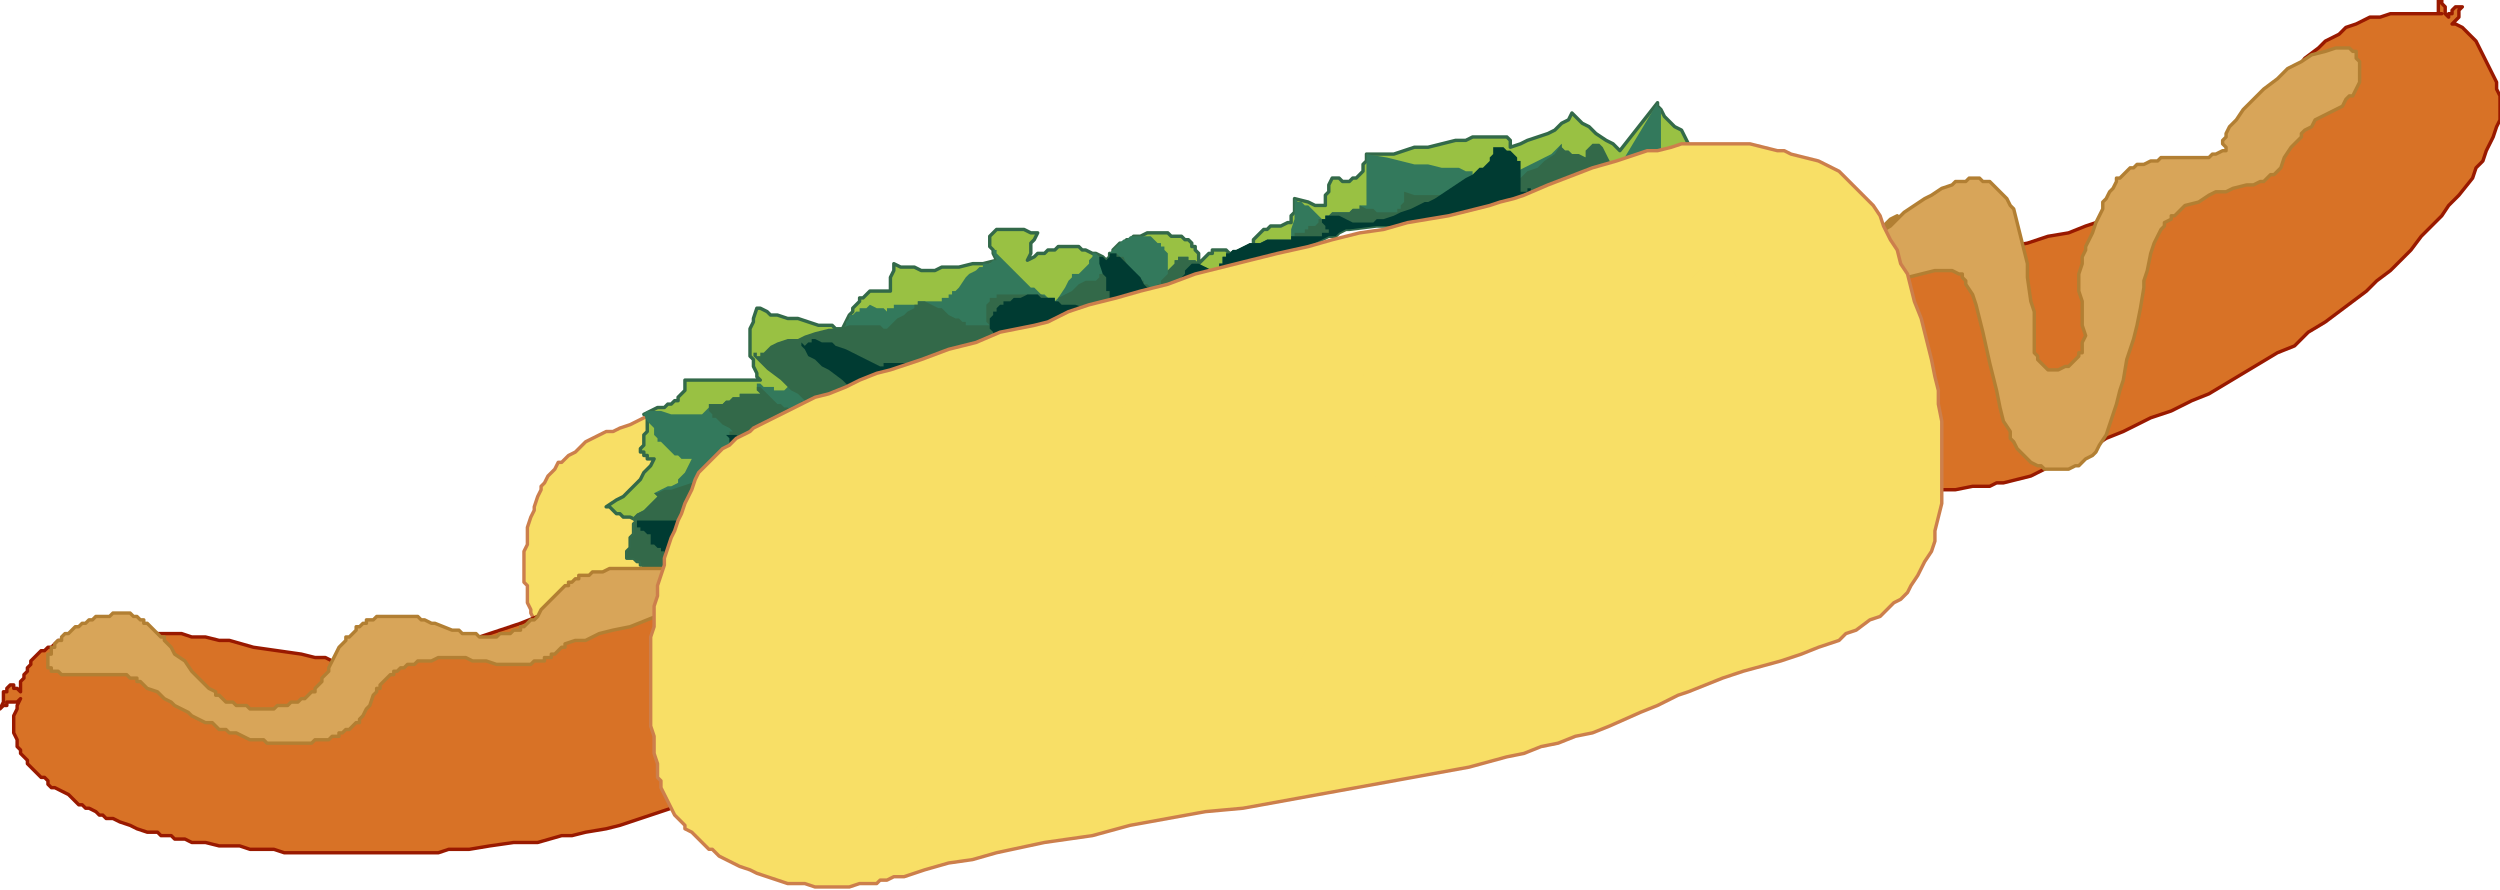 <svg xmlns="http://www.w3.org/2000/svg" width="467.2" height="166.4" fill-rule="evenodd" stroke-linecap="round" preserveAspectRatio="none" viewBox="0 0 730 260"><style>.pen2{stroke:none}.brush2{fill:#f8df66}.pen3{stroke:#cc7f4c;stroke-width:1;stroke-linejoin:round}.brush3{fill:#d87226}.pen4{stroke:#991900;stroke-width:1;stroke-linejoin:round}.brush8{fill:#d8a559}.pen6{stroke:#b27f33;stroke-width:1;stroke-linejoin:round}</style><path d="m221 114-7 1-4 1-4 1-5 1-4 1-5 2-4 1-2 1-2 1-3 1-2 1h-2l-2 1-2 1-2 1-2 2-1 1-2 1-1 1-1 1h-1l-1 2-1 1-1 1-1 2-1 1v1l-1 2-1 3v1l-1 2-1 3v5l-1 2v9l1 1v5l1 2v1l1 2 1 1v2h1v1l1 1 1 1 1 1 1 1h1l1 1h10l1-1h3l2-1 3-1 3-1 3-2 3-1 3-2 1-1h1l2-2 2-1 1-1 1-1 1-1 1-1 2-1 2-2 2-2 5-4 5-3 2-2 2-2 2-2 1-1 1-1 1-1 1-1 1-1 1-2 1-1 1-2 1-1 1-2v-1l1-1v-6l-1-2v-1l-1-1-1-1v-1l-2-1-2-2-2-2-2-1-1-2-2-1-1-1v-1h-1l-1-1v-2z" class="pen2 brush2"/><path fill="none" d="m221 114-7 1-4 1-4 1-5 1-4 1-5 2-4 1-2 1-2 1-3 1-2 1h-2l-2 1-2 1-2 1-2 2-1 1-2 1-1 1-1 1h-1l-1 2-1 1-1 1-1 2-1 1v1l-1 2-1 3v1l-1 2-1 3v5l-1 2v9l1 1v5l1 2v1l1 2 1 1v2h1v1l1 1 1 1 1 1 1 1h1l1 1h10l1-1h3l2-1 3-1 3-1 3-2 3-1 3-2 1-1h1l2-2 2-1 1-1 1-1 1-1 1-1 2-1 2-2 2-2 5-4 5-3 2-2 2-2 2-2 1-1 1-1 1-1 1-1 1-1 1-2 1-1 1-2 1-1 1-2v-1l1-1v-6l-1-2v-1l-1-1-1-1v-1l-2-1-2-2-2-2-2-1-1-2-2-1-1-1v-1h-1l-1-1v-2" class="pen3"/><path d="M194 172h-12l-1 1h-3l-2 1h-3l-2 1-2 1h-3l-3 1-3 1-3 2-5 2-6 2-3 1-3 1-3 1-2 1-2 1h-1l-2 1h-1l-2 1h-3l-1 1h-5l-2 1H97l-2-1h-3l-4-1-7-1-7-1-7-2h-3l-4-1h-4l-3-1h-7l-4-1H30l-2 1h-4l-1 1h-3l-1 1h-2l-1 1-1 1h-1l-1 1h-1l-1 1-1 1-1 1v1l-1 1v1l-1 1v1l-1 1v3l-1-1H4v-1H3l-1 1v1H1v3l-1 2 1-1h1v-1h3l1-1-1 2v1l-1 2v5l1 2v2l1 1v1l1 1 1 1v1l1 1 1 1 1 1 1 1h1l1 1v1l1 1h1l2 1 2 1 2 2 1 1h1l1 1h1l2 1 1 1h1l1 1h2l2 1 3 1 2 1 3 1h3l1 1h3l1 1h3l2 1h4l4 1h6l3 1h7l3 1h45l3-1h6l6-1 7-1h7l7-2h3l4-1 6-1 4-1 3-1 3-1 3-1 3-1 3-1 2-1 3-1 2-1 1-1 1-1 2-1 1-1 1-1v-1h1v-1l1-1 1-2v-2l1-2v-15l-1-3v-2l-1-3-1-2v-2l-1-3-1-2-1-2-1-2-1-2-1-1v-1l-1-1-1-1v-1h-1l-1-1v-1h-1l-1-1h-1l-1-1h-2z" class="pen2 brush3"/><path fill="none" d="M194 172h-12l-1 1h-3l-2 1h-3l-2 1-2 1h-3l-3 1-3 1-3 2-5 2-6 2-3 1-3 1-3 1-2 1-2 1h-1l-2 1h-1l-2 1h-3l-1 1h-5l-2 1H97l-2-1h-3l-4-1-7-1-7-1-7-2h-3l-4-1h-4l-3-1h-7l-4-1H30l-2 1h-4l-1 1h-3l-1 1h-2l-1 1-1 1h-1l-1 1h-1l-1 1-1 1-1 1v1l-1 1v1l-1 1v1l-1 1v3l-1-1H4v-1H3l-1 1v1H1v3l-1 2 1-1h1v-1h3l1-1-1 2v1l-1 2v5l1 2v2l1 1v1l1 1 1 1v1l1 1 1 1 1 1 1 1h1l1 1v1l1 1h1l2 1 2 1 2 2 1 1h1l1 1h1l2 1 1 1h1l1 1h2l2 1 3 1 2 1 3 1h3l1 1h3l1 1h3l2 1h4l4 1h6l3 1h7l3 1h45l3-1h6l6-1 7-1h7l7-2h3l4-1 6-1 4-1 3-1 3-1 3-1 3-1 3-1 2-1 3-1 2-1 1-1 1-1 2-1 1-1 1-1v-1h1v-1l1-1 1-2v-2l1-2v-15l-1-3v-2l-1-3-1-2v-2l-1-3-1-2-1-2-1-2-1-2-1-1v-1l-1-1-1-1v-1h-1l-1-1v-1h-1l-1-1h-1l-1-1h-2" class="pen4"/><path d="M559 142h3l3 1h6l5-1h5l2-1h2l4-1 4-1 2-1 2-1 3-2 4-1 8-4 3-2 5-2 4-2 4-2 6-2 6-3 5-2 5-3 5-3 5-3 5-3 5-2 4-4 5-3 8-6 4-3 3-3 4-3 3-3 3-3 3-4 3-3 3-3 2-3 3-3 4-5 1-3 2-2 1-3 1-2 1-2 1-3 1-2v-7l-1-2v-2l-1-2-1-2-1-2-2-4-1-2-2-2-1-1-1-1-2-1h-1l1-1 1-1V3l1-1h-2l-1 1v1h-1v1l-1-1V2l-1-1V0h-1v4h1-15l-3 1h-3l-2 1-2 1-3 1-2 2-2 1-2 1-2 2-4 3-3 4-4 4-7 8-3 5-4 4-2 2-2 2-3 1-2 2-3 2-3 2-5 3-6 3-5 3-3 1-3 1-3 1-3 1-5 2-6 1-6 2-6 1-6 1-6 1-7 1h-7l-15 2v22l1 4 1 4v4l1 4 1 4 1 3 1 4 2 3 1 4 2 3 3 8v-2z" class="pen2 brush3"/><path fill="none" d="M559 142h3l3 1h6l5-1h5l2-1h2l4-1 4-1 2-1 2-1 3-2 4-1 8-4 3-2 5-2 4-2 4-2 6-2 6-3 5-2 5-3 5-3 5-3 5-3 5-2 4-4 5-3 8-6 4-3 3-3 4-3 3-3 3-3 3-4 3-3 3-3 2-3 3-3 4-5 1-3 2-2 1-3 1-2 1-2 1-3 1-2v-7l-1-2v-2l-1-2-1-2-1-2-2-4-1-2-2-2-1-1-1-1-2-1h-1l1-1 1-1V3l1-1h-2l-1 1v1h-1v1l-1-1V2l-1-1V0h-1v4h1-15l-3 1h-3l-2 1-2 1-3 1-2 2-2 1-2 1-2 2-4 3-3 4-4 4-7 8-3 5-4 4-2 2-2 2-3 1-2 2-3 2-3 2-5 3-6 3-5 3-3 1-3 1-3 1-3 1-5 2-6 1-6 2-6 1-6 1-6 1-7 1h-7l-15 2v22l1 4 1 4v4l1 4 1 4 1 3 1 4 2 3 1 4 2 3 3 8v-2" class="pen4"/><path d="m196 176-1-1v-1h-1v-1h-1v-1l-1-1v-1l-1-1-1-1v-1l-1-1h-1v-1h-1v-1h-1l-1-1h-2v-2l1-1v-3l1-1v-3l1-1-2-1h-2l-1-1h-1l-1-1-1-1h-1l3-2 2-1 1-1 2-2 1-1 1-1 1-2 2-2 1-2h-2v-1h-1v-1h-1v-1l1-1v-3l1-1v-5h-1l4-2h2l1-1h1l1-1h1v-1l1-1 1-1v-3h22l-1-1v-1l-1-2v-2l-1-1v-8l1-2v-1l1-3h1l2 1 1 1h2l3 1h3l3 1 3 1h4l1 1h2l1-2 1-2 1-1v-1l1-1 1-1v-1h1l1-1 1-1h6v-4l1-2v-2l2 1h4l2 1h4l2-1h5l4-1h3l4-1-1-2v-1l-1-1v-3l1-1 1-1h8l2 1h2l-1 2-1 1v3l-1 2 2-1 1-1h2l1-1h2l1-1h6l1 1h1l2 1h1l2 1 1 1 1-1v-1h1v-1l1-1 1-1h1l1-1h1l1-1h2l2-1h6l1 1h3l1 1h1l1 1v1h1v1l1 1v3l1-1 1-1 1-1h1v-1h4l1 1h2l3 1 1 1h1v-6l1-1 1-1 1-1h1l1-1h3l2-1h1v-2l1-1v-4l4 1 2 1h3v-3l1-1v-2l1-2h2l1 1h2l1-1h1l1-1 1-1v-2l1-1v-2h8l3-1 3-1h4l8-2h3l2-1h10l1 1v2l3-1 2-1 3-1 3-1 2-1 2-2 2-1 1-2 1 1 1 1 1 1 2 1 2 2 3 2 2 1 2 2 11-14v1l1 1 1 2 3 3 2 1 1 2 1 2 2 2h-2l-1 1-1 1-1 1-1 1-1 1-2 3v1l-1 1-1 1-1 1-1 1h-1l-1 1-1-1h-1v2l-1 2-1 1-2 2-1-2-2-2-2-1v-1h-1l-1-1h-13l-2-1h-2l-3-1v1l-1 1-1 1-1 1-1 1-1 1-1 1-2 1-2 1-2 1-3 2v-1h-1v-1h-5l-1 1h-1l-2 1-1 1h-1l-1 1h-4l-1-1-3-1h-1v-1h-8l-8 1h-1l-2 1-1 1h-2l-4 2-6 2-10 4-4 2-5 2-4 1-5 2-8 2-9 3-10 3-21 6-6 1-5 2-5 2-5 1-3 1-2 1-5 2-5 3-5 2-5 2-5 3-4 2-5 3-4 3-2 1-2 1-4 3-2 2-2 1-3 2-3 3-6 4-3 2-3 2v1l-1 1-2 1-1 1-1 1-1 1-1 1v1l-2 1v1l-1 2-1 1-1 1v2l-1 1v8l1 2v2z" class="pen2" style="fill:#99c143"/><path fill="none" d="m196 176-1-1v-1h-1v-1h-1v-1l-1-1v-1l-1-1-1-1v-1l-1-1h-1v-1h-1v-1h-1l-1-1h-2v-2l1-1v-3l1-1v-3l1-1-2-1h-2l-1-1h-1l-1-1-1-1h-1l3-2 2-1 1-1 2-2 1-1 1-1 1-2 2-2 1-2h-2v-1h-1v-1h-1v-1l1-1v-3l1-1v-5h-1l4-2h2l1-1h1l1-1h1v-1l1-1 1-1v-3h22l-1-1v-1l-1-2v-2l-1-1v-8l1-2v-1l1-3h1l2 1 1 1h2l3 1h3l3 1 3 1h4l1 1h2l1-2 1-2 1-1v-1l1-1 1-1v-1h1l1-1 1-1h6v-4l1-2v-2l2 1h4l2 1h4l2-1h5l4-1h3l4-1-1-2v-1l-1-1v-3l1-1 1-1h8l2 1h2l-1 2-1 1v3l-1 2 2-1 1-1h2l1-1h2l1-1h6l1 1h1l2 1h1l2 1 1 1 1-1v-1h1v-1l1-1 1-1h1l1-1h1l1-1h2l2-1h6l1 1h3l1 1h1l1 1v1h1v1l1 1v3l1-1 1-1 1-1h1v-1h4l1 1h2l3 1 1 1h1v-6l1-1 1-1 1-1h1l1-1h3l2-1h1v-2l1-1v-4l4 1 2 1h3v-3l1-1v-2l1-2h2l1 1h2l1-1h1l1-1 1-1v-2l1-1v-2h8l3-1 3-1h4l8-2h3l2-1h10l1 1v2l3-1 2-1 3-1 3-1 2-1 2-2 2-1 1-2 1 1 1 1 1 1 2 1 2 2 3 2 2 1 2 2 11-14v1l1 1 1 2 3 3 2 1 1 2 1 2 2 2h-2l-1 1-1 1-1 1-1 1-1 1-2 3v1l-1 1-1 1-1 1-1 1h-1l-1 1-1-1h-1v2l-1 2-1 1-2 2-1-2-2-2-2-1v-1h-1l-1-1h-13l-2-1h-2l-3-1v1l-1 1-1 1-1 1-1 1-1 1-1 1-2 1-2 1-2 1-3 2v-1h-1v-1h-5l-1 1h-1l-2 1-1 1h-1l-1 1h-4l-1-1-3-1h-1v-1h-8l-8 1h-1l-2 1-1 1h-2l-4 2-6 2-10 4-4 2-5 2-4 1-5 2-8 2-9 3-10 3-21 6-6 1-5 2-5 2-5 1-3 1-2 1-5 2-5 3-5 2-5 2-5 3-4 2-5 3-4 3-2 1-2 1-4 3-2 2-2 1-3 2-3 3-6 4-3 2-3 2v1l-1 1-2 1-1 1-1 1-1 1-1 1v1l-2 1v1l-1 2-1 1-1 1v2l-1 1v8l1 2v2" style="stroke:#336949;stroke-width:1;stroke-linejoin:round"/><path d="m196 176-1-1v-1h-1v-1h-1v-1l-1-1v-1l-1-1-1-1v-1l-1-1h-1v-1h-1v-1h-1l-1-1h-2v-2l1-1v-3l1-1v-3l1-1h-1v-1l1-1 2-1 2-2 1-1 1-1-1-1 2-1 2-1h1l2-1v-1l1-1 1-1 1-2 1-2h-3l-1-1h-1l-1-1-1-1-1-1-1-1h-1v-1l-1-1v-2l-2-2-1-2 1-1h4l3 1h9l1-1 1-1v-1h4l1-1h1l1-1h2v-1h6v-1h-1v-2h1l1 1h3v1h3l1-1h1v-1l1-1v-1l1 1h2l1-1v-1h1v-1l1-1v-2l1-1v-2l1-1v-2l1-1 1-1 1-1h3l1-1v-1l1-1v-1h1l1-1h1v-1h2l1-1 2 1h2l1 1v-1h2v-1h7v-1h7v-1h2v-1h1v-1h1l1-1 2-3 1-1 2-1 1-1h1v-1h2l1-1h1l-1-2v-1h1v1l3 3 1 1 2 2 1 1 2 2 1 1h1l1 1 1 1h1l1 1h2v1l1-1 2-3 1-2 1-1v-1h2l1-1 1-1 1-1v-1l1-1v-1h1l1 1 2 1 1-1v-1l1-1 1-1 1-1 1-1h1l1-1h6l1 1 1 1h1v1h1v1l1 1v5l1-1 1-1v-1h1v-1h3v1h2l2 2h1l1 1h2l1 1v-3h1v-2h1v-1h1l1-1h1l2-1 2-1h3l2-1h7v-3l1-3v-6l1 1h1l1 1h1l1 1 1 1 1 1 1 1h1v-1h1l1-1h5l1-1h2v-1h2V45l6 1 8 2h4l4 1h5l2 1h2v1l1 1h5l2-1h2l3-1 2-1 2-1 2-1 2-1 2-1 2-2 1-1v1l1 1h1l1 1 2 1h3l2 1 2 1h3l1 1v1l12-20v1l1 1v12l1 1h-1v1h-1l-1 1-1 1v9h-1l-1 1-2-1v2l-1 2-1 1-2 2-1-2-2-2-2-1v-1h-1l-1-1h-13l-2-1h-2l-3-1v1l-1 1-1 1-1 1-1 1-1 1-1 1-2 1-2 1-2 1-3 2v-1h-1v-1h-5l-1 1h-1l-2 1-1 1h-1l-1 1h-4l-1-1-3-1h-1v-1h-8l-8 1h-1l-2 1-1 1h-2l-4 2-6 2-10 4-4 2-5 2-4 1-5 2-8 2-9 3-10 3-21 6-6 1-5 2-5 2-5 1-3 1-2 1-5 2-5 3-5 2-5 2-5 3-4 2-5 3-4 3-2 1-2 1-4 3-2 2-2 1-3 2-3 3-6 4-3 2-3 2v1l-1 1-2 1-1 1-1 1-1 1-1 1v1l-2 1v1l-1 2-1 1-1 1v2l-1 1v8l1 2v2z" class="pen2" style="fill:#33795c"/><path d="m196 176-1-1v-1h-1v-1h-1v-1l-1-1v-1l-1-1-1-1v-1l-1-1h-1v-1h-1v-1h-1l-1-1h-2v-2l1-1v-3l1-1v-3l1-1h-1v-1l1-1 2-1 2-2 1-1 1-1-1-1h1l2-1h2l3-1 3-1h1l2-1 1-1h1l1-1h1v-1h1v-1l1-1h-3v-1h1l1-1 1-1h1v-2h1v-3h-1 1v-1h1l-1-1-2-1-1-1-1-1h-1v-1l-1-1v-2h4l1-1h1l1-1h2v-1h6l-1-1v-1h1l1 1 1 1 2 2 1 1h1l1 1h1l1 1h1l1-1v-1h1v-1l1 1v-1l-1-1-1-1-2-1-3-3-4-3-2-2-1-1-1-1v-1h1v1h1v-1h1l1-1 1-1 2-1 3-1h3l2-1 3-1 4-1h3l3-1h9l1 1h1l1-1 1-1 1-1 2-1 1-1 2-1v-1h1v-1h2l2 1 2 1h1l1 1 1 1 2 1h1l1 1h1v1h7l-1-1v-5l1-1v-1h2v-1h13l2 1h2v1h1v-1l2-1 2-1 2-2 2-1h2v1-1h1l1-1v-1h1v-4h-1v-1l-1-1 1 1 2 1 1-1v-1h2l1 1h1l1 2 2 3 2 1v1h1v1h1l1 1h2v-1h1v-1l1-1 1-1v-1l1-1 1-1v-1h1v-1h3v1h2l2 2h1l1 1h2l1 1v-3h1v-2h1v-1h1l1-1h1l2-1 2-1h3l2-1h7v-1h1v-1h3v-1h1v-1h2l1-1v-1h2v-1h1l1-1h5l1-1h2v-1l2 1h2l1 1h6v-1h1v-1l1-1v-3l3 1h12l3-1h4l3-1 3-1h1l2-1 1-1h2l2-2 3-1 2-2 3-2 2-3v1l1 1h1l1 1h2l2 1v-2l1-1 1-1h2l1 1 1 2 1 2 1 2 1 1 2-2 2-1 2-2h1l1-1h5l1 1h-1v1h-1l-1 1-1 1v9h-1l-1 1-2-1v2l-1 2-1 1-2 2-1-2-2-2-2-1v-1h-1l-1-1h-13l-2-1h-2l-3-1v1l-1 1-1 1-1 1-1 1-1 1-1 1-2 1-2 1-2 1-3 2v-1h-1v-1h-5l-1 1h-1l-2 1-1 1h-1l-1 1h-4l-1-1-3-1h-1v-1h-8l-8 1h-1l-2 1-1 1h-2l-4 2-6 2-10 4-4 2-5 2-4 1-5 2-8 2-9 3-10 3-21 6-6 1-5 2-5 2-5 1-3 1-2 1-5 2-5 3-5 2-5 2-5 3-4 2-5 3-4 3-2 1-2 1-4 3-2 2-2 1-3 2-3 3-6 4-3 2-3 2v1l-1 1-2 1-1 1-1 1-1 1-1 1v1l-2 1v1l-1 2-1 1-1 1v2l-1 1v8l1 2v2z" class="pen2" style="fill:#336949"/><path d="m196 176-1-1v-1l-1-1v-12h-1v-1h-1l-1-1h-1v-3h-1l-1-1h-1v-1h-1v-2h-1 14v-1l2-1 3-2 1-1 1-1 1-1 2-1 1-1 1-1 1-1 1-1 1-1 1-1 1-2 1-1h-3l-1-1v-6l-1-1h3l1 1 1 1 1 1 1 1v1l1-1v-1h2l1-1h1l1-1v-1h1v-1h2v-1h3l-1-1v-1h1v-1h1l1-1h5l3-1h2l2-1 1-1h1l1-1v-1h1v-1h1l-1-1-1-1-2-2-4-3-2-1-2-2-2-1-1-2-1-1v-1l1 1 1-1h1v-1h1l2 1h3l1 1 3 1 2 1 2 1 6 3h1v-1h15v-1l2 1h4l1-1h1v-1h1l1-1 1-1 1-1h1l1-1h1l2-1v-2l-1-1v-3l1-1v-1h1v-1l1-1h1v-1h2l1-1h2l2-1h3l1 1h4v1h1l1 1h4l3 1h3v1h1v1l1-1 1-1v-2l1-1v-2h-1v-4l-1-1-1-3v-2h1l1 1 1-1v-1h2v1h1l1 1 2 2 3 3 1 2 1 1h1l1 1v1h5v-1h1v-1l1-1v-1l1-1 1-1v-1l1-1 1-1h2l2 1 2 1h1l1 1v-3h1v-2h1v-1h1l1-1h1l2-1 2-1h3l2-1h7v-1h9v-1h2v-1h-1v-1l-1-1v-1h1v-1h4l2 1 2 1h6l1-1h2l3-1 2-1 3-1 4-2h1l2-1 3-2 3-2 3-2 2-1 1-1 1-1h1l1-1 1-1v-1l1-1v-2h3l1 1h1l1 1 1 1v1h1v9h2v-1h1v1l-1 1-1 1-1 1-1 1-1 1-1 1-2 1-2 1-2 1-3 2v-1h-1v-1h-5l-1 1h-1l-2 1-1 1h-1l-1 1h-4l-1-1-3-1h-1v-1h-8l-8 1h-1l-2 1-1 1h-2l-4 2-6 2-10 4-4 2-5 2-4 1-5 2-8 2-9 3-10 3-21 6-6 1-5 2-5 2-5 1-3 1-2 1-5 2-5 3-5 2-5 2-5 3-4 2-5 3-4 3-2 1-2 1-4 3-2 2-2 1-3 2-3 3-6 4-3 2-3 2v1l-1 1-2 1-1 1-1 1-1 1-1 1v1l-2 1v1l-1 2-1 1-1 1v2l-1 1v8l1 2v2z" class="pen2" style="fill:#003b32"/><path d="M196 166h-18l-2 1h-3l-1 1h-3v1h-1l-1 1h-1v1h-1l-1 1-2 2-1 1-1 1-2 2-1 2-1 1h-1l-1 1-1 1h-1v1h-2l-1 1h-3l-1 1h-5l-1-1h-4l-1-1h-2l-5-2h-1l-2-1h-1l-1-1h-12l-1 1h-2v1h-1l-1 1h-1v1l-1 1-1 1h-1v1l-1 1-1 1-1 2-1 2-1 2v1l-1 1-1 1v1l-1 1-1 1v1h-1l-1 1-1 1h-1l-1 1h-2l-1 1h-3l-1 1h-7l-1-1h-3l-1-1h-2l-1-1-1-1h-1v-1l-2-1-1-1-1-1-1-1-1-1-1-1-2-3-3-2-1-2-1-1-1-1v-1h-1l-1-1-1-1-1-1-1-1h-1v-1h-1l-1-1h-1l-1-1h-5l-1 1h-4l-1 1h-1l-1 1h-1l-1 1h-1l-1 1-1 1h-1l-1 1v1h-1l-1 1v1h-1v2h-1v4h1v1h2l1 1h19l1 1h2v1h1l2 2 3 1 2 2 2 1 1 1 2 1 2 1 1 1 2 1 2 1h2l1 1 1 1h2l1 1h2l2 1 2 1h4l1 1h13l1-1h4l1-1h2v-1h1l1-1h1l1-1 1-1h1v-1l1-1 1-2 1-1 1-3 1-1v-1h1v-1l1-1 1-1 1-1h1v-1h1l1-1h1l1-1h2l1-1h4l2-1h8l2 1h4l3 1h10l1-1h3v-1h2v-1h1l1-1 1-1h1v-1l3-1h3l4-2 4-1 5-1 5-2 5-2 2-1 2-1h2l2-1 1-1 1-1 1-1h1v-3l-1-1h-1l-1-1h-1l-1-1h-3l-2-1z" class="pen2 brush8"/><path fill="none" d="M196 166h-18l-2 1h-3l-1 1h-3v1h-1l-1 1h-1v1h-1l-1 1-2 2-1 1-1 1-2 2-1 2-1 1h-1l-1 1-1 1h-1v1h-2l-1 1h-3l-1 1h-5l-1-1h-4l-1-1h-2l-5-2h-1l-2-1h-1l-1-1h-12l-1 1h-2v1h-1l-1 1h-1v1l-1 1-1 1h-1v1l-1 1-1 1-1 2-1 2-1 2v1l-1 1-1 1v1l-1 1-1 1v1h-1l-1 1-1 1h-1l-1 1h-2l-1 1h-3l-1 1h-7l-1-1h-3l-1-1h-2l-1-1-1-1h-1v-1l-2-1-1-1-1-1-1-1-1-1-1-1-2-3-3-2-1-2-1-1-1-1v-1h-1l-1-1-1-1-1-1-1-1h-1v-1h-1l-1-1h-1l-1-1h-5l-1 1h-4l-1 1h-1l-1 1h-1l-1 1h-1l-1 1-1 1h-1l-1 1v1h-1l-1 1v1h-1v2h-1v4h1v1h2l1 1h19l1 1h2v1h1l2 2 3 1 2 2 2 1 1 1 2 1 2 1 1 1 2 1 2 1h2l1 1 1 1h2l1 1h2l2 1 2 1h4l1 1h13l1-1h4l1-1h2v-1h1l1-1h1l1-1 1-1h1v-1l1-1 1-2 1-1 1-3 1-1v-1h1v-1l1-1 1-1 1-1h1v-1h1l1-1h1l1-1h2l1-1h4l2-1h8l2 1h4l3 1h10l1-1h3v-1h2v-1h1l1-1 1-1h1v-1l3-1h3l4-2 4-1 5-1 5-2 5-2 2-1 2-1h2l2-1 1-1 1-1 1-1h1v-3l-1-1h-1l-1-1h-1l-1-1h-3l-2-1" class="pen6"/><path d="m547 69 5-3 4-4 3-2 3-2 2-1 3-2 3-1 1-1h3l1-1h3l1 1h2l1 1 1 1 1 1 1 1 1 1 1 2 1 1 1 4 1 4 1 4 1 4v4l1 7 1 3v12l1 1v1l1 1 1 1 1 1h3l2-1h1l1-1 1-1 1-1v-1h1v-3l1-2-1-3v-7l-1-3v-5l1-3v-2l1-2v-1l2-4 1-3 2-4v-2l1-1 1-2 1-1 1-2v-1h1l1-1 2-2h1l1-1h2l2-1h2l1-1h14l1-1h1l2-1h1v-1l-1-1v-1l1-1v-1l1-2 2-2 2-3 3-3 3-3 4-3 3-3 2-1 2-1 3-2 4-1 3-1h4l1 1h1v2l1 1v6l-1 2-1 2h-1l-1 1-1 2-2 1-2 1-4 2-1 2-2 1-1 1v1l-3 3-2 3-1 3-2 2h-1l-1 1-1 1h-1l-2 1h-2l-4 1-2 1h-3l-2 1-3 2-4 1-1 1-2 2h-1v1l-2 1v1l-1 1-1 2-1 2-1 3-1 5-1 3v2l-1 6-1 5-1 4-1 3-1 3-1 6-1 3-1 4-1 3-1 3-1 3-2 3-1 2-1 1-2 1-1 1-1 1h-1l-2 1h-7l-1-1h-1l-2-1-1-1-1-1-1-1-1-1-1-2-1-1v-2l-2-3-1-4-1-5-2-8-2-9-1-4-1-4-1-3-2-3v-1l-1-1v-1h-1l-2-1h-5l-4 1-4 1-2 1h-7l-1-1-1-1-1-1-1-2v-1l-1-1 1-1v-2l1-1 1-1 1-1 1-1 2-2 2-2 2-1-7 6z" class="pen2 brush8"/><path fill="none" d="m547 69 5-3 4-4 3-2 3-2 2-1 3-2 3-1 1-1h3l1-1h3l1 1h2l1 1 1 1 1 1 1 1 1 1 1 2 1 1 1 4 1 4 1 4 1 4v4l1 7 1 3v12l1 1v1l1 1 1 1 1 1h3l2-1h1l1-1 1-1 1-1v-1h1v-3l1-2-1-3v-7l-1-3v-5l1-3v-2l1-2v-1l2-4 1-3 2-4v-2l1-1 1-2 1-1 1-2v-1h1l1-1 2-2h1l1-1h2l2-1h2l1-1h14l1-1h1l2-1h1v-1l-1-1v-1l1-1v-1l1-2 2-2 2-3 3-3 3-3 4-3 3-3 2-1 2-1 3-2 4-1 3-1h4l1 1h1v2l1 1v6l-1 2-1 2h-1l-1 1-1 2-2 1-2 1-4 2-1 2-2 1-1 1v1l-3 3-2 3-1 3-2 2h-1l-1 1-1 1h-1l-2 1h-2l-4 1-2 1h-3l-2 1-3 2-4 1-1 1-2 2h-1v1l-2 1v1l-1 1-1 2-1 2-1 3-1 5-1 3v2l-1 6-1 5-1 4-1 3-1 3-1 6-1 3-1 4-1 3-1 3-1 3-2 3-1 2-1 1-2 1-1 1-1 1h-1l-2 1h-7l-1-1h-1l-2-1-1-1-1-1-1-1-1-1-1-2-1-1v-2l-2-3-1-4-1-5-2-8-2-9-1-4-1-4-1-3-2-3v-1l-1-1v-1h-1l-2-1h-5l-4 1-4 1-2 1h-7l-1-1-1-1-1-1-1-2v-1l-1-1 1-1v-2l1-1 1-1 1-1 1-1 2-2 2-2 2-1-7 6" class="pen6"/><path d="m204 138-1 2-1 3-1 2-1 2-1 3-1 2-1 3-1 2-1 3-1 3v2l-1 3-1 3v3l-1 3v6l-1 3v26l1 3v5l1 3v4l1 1v2l1 2 1 2 1 2 1 2 2 2 1 1v1l2 1 1 1 1 1 2 2 1 1h1l2 2 2 1 2 1 2 1 3 1 2 1 3 1 3 1 3 1h5l3 1h10l3-1h5l1-1h2l2-1h3l3-1 3-1 7-2 7-1 7-2 14-3 7-1 7-1 11-3 11-2 11-2 11-1 22-4 11-2 11-2 11-2 11-2 11-3 5-1 5-2 5-1 5-2 5-1 5-2 9-4 5-2 4-2 2-1 3-1 5-2 5-2 6-2 11-3 6-2 5-2 6-2 2-2 3-1 4-3 3-1 2-2 2-2 2-1 2-2 1-2 2-3 1-2 1-2 2-3 1-3v-3l1-4 1-4v-24l-1-5v-4l-1-4-1-5-1-4-1-4-1-4-2-5-1-4-1-4-2-3-1-4-2-3-2-4-1-3-2-3-2-2-2-2-2-2-1-1-1-1-2-2-2-1-4-2-4-1-4-1-2-1h-2l-4-1-4-1h-20l-3 1-4 1h-3l-3 1-6 2-7 2-13 5-7 3-3 1-4 1-3 1-4 1-4 1-4 1-6 1-6 1-7 2-7 1-8 2-7 2-9 2-8 2-16 4-8 3-8 2-7 2-8 2-6 2-6 3-4 1-5 1-5 1-7 3-8 2-8 3-9 3-4 1-5 2-4 2-5 2-4 1-4 2-4 2-4 2-4 2-2 1-1 1-4 2-1 1-1 1-2 1-1 1-1 1-1 1-1 1-1 1-1 1-1 1z" class="pen2 brush2"/><path fill="none" d="m204 138-1 2-1 3-1 2-1 2-1 3-1 2-1 3-1 2-1 3-1 3v2l-1 3-1 3v3l-1 3v6l-1 3v26l1 3v5l1 3v4l1 1v2l1 2 1 2 1 2 1 2 2 2 1 1v1l2 1 1 1 1 1 2 2 1 1h1l2 2 2 1 2 1 2 1 3 1 2 1 3 1 3 1 3 1h5l3 1h10l3-1h5l1-1h2l2-1h3l3-1 3-1 7-2 7-1 7-2 14-3 7-1 7-1 11-3 11-2 11-2 11-1 22-4 11-2 11-2 11-2 11-2 11-3 5-1 5-2 5-1 5-2 5-1 5-2 9-4 5-2 4-2 2-1 3-1 5-2 5-2 6-2 11-3 6-2 5-2 6-2 2-2 3-1 4-3 3-1 2-2 2-2 2-1 2-2 1-2 2-3 1-2 1-2 2-3 1-3v-3l1-4 1-4v-24l-1-5v-4l-1-4-1-5-1-4-1-4-1-4-2-5-1-4-1-4-2-3-1-4-2-3-2-4-1-3-2-3-2-2-2-2-2-2-1-1-1-1-2-2-2-1-4-2-4-1-4-1-2-1h-2l-4-1-4-1h-20l-3 1-4 1h-3l-3 1-6 2-7 2-13 5-7 3-3 1-4 1-3 1-4 1-4 1-4 1-6 1-6 1-7 2-7 1-8 2-7 2-9 2-8 2-16 4-8 3-8 2-7 2-8 2-6 2-6 3-4 1-5 1-5 1-7 3-8 2-8 3-9 3-4 1-5 2-4 2-5 2-4 1-4 2-4 2-4 2-4 2-2 1-1 1-4 2-1 1-1 1-2 1-1 1-1 1-1 1-1 1-1 1-1 1-1 1" class="pen3"/><path d="m267 141-1 1-1 1-1 2-1 1v4l-1 2v20l1 5v5l1 5v4l2 9v3l1 3v4l-1 1v3l-1 2v1l-1 3-1 3-2 6-2 3-1 2v2l-1 1v4l1 1v1h1l1 1h5v-1h1l1-1 1-1 1-1 1-2v-1l1-1 1-1v-1l1-3 1-3 1-3 1-3v-1l1-2v-4l1-3 1-7 1-4v-3l1-7 1-7 1-11v-5l1-3v-10l-1-2v-1l-1-1v-2l-1-1v-1l-1-1-1-1v-1l-1-1-1-1-1-1-1-1-1-1h-5l-1 1h-1v1zm62-23-1 1-1 1-1 2v1l-1 2v2l-1 2v20l1 5v5l1 5 1 4 1 8v4l1 3v5l-1 3-1 3-1 3-1 3-2 6-1 3-1 2-1 1v2l-1 1v3h1v2h2l1 1h3l1-1h1l1-1 1-1 1-1 1-2 1-1v-1l1-1v-1l1-3 1-3 1-3 1-3v-2l1-1v-4l1-3 1-4v-3l1-4v-4l1-7 1-6 1-11 1-5v-13l-1-2v-1l-1-1v-2l-1-1v-1l-1-1v-1l-1-1-1-1-1-1v-1l-1-1h-1l-1-1h-5l-1 1h-1v1zm56-12-1 1v1l-1 2-1 1v2l-1 2v6l-1 2v7l1 2v10l1 5 1 5v4l1 8 1 4v11l-1 2v1l-1 3-1 3-3 6-1 2-1 3v2l-1 1v5h1v1h1l1 1h4v-1h2l1-1 1-1v-1l2-2v-1l1-1v-1l1-1 1-3 1-3 1-3 1-3v-3l1-4 1-3v-4l1-3v-4l1-4 1-7v-6l2-11v-5l1-3v-9l-1-1v-3l-1-1v-2l-1-1v-1l-1-1-1-1v-1l-1-1-1-1-1-1-1-1-1-1h-6l-1 1-1 1zm52-14-1 1-1 2-1 1v2l-1 1v2l-1 2v21l1 5v5l1 4 1 5 1 8v3l1 3v6l-1 3v1l-1 2-1 3-1 3-2 5-1 3-1 2-1 2v2l-1 1v2l1 1v1l1 1h6l1-1h1v-1l2-1 1-2 1-2 1-3 1-2 1-3 1-3 2-7 1-7 1-7 1-7 2-14 1-11 1-4v-14l-1-3-1-2-1-3-1-1v-1l-2-2-1-1-1-1-1-1h-1l-1-1h-3l-1 1h-1l-1 1zm59-13-1 1-1 1v2l-1 1-1 2v2l-1 4v13l1 5 1 10 1 9 1 8 1 7v5l-1 3v3l-2 3-1 3-2 6-2 5-1 2v6l1 1h1l1 1h3l1-1h2v-1h1l1-2 1-2 2-2 1-2 1-3 1-3v-3l2-6 1-7 2-7 1-8 1-13 1-11 1-5v-3l1-1v-7l-1-2-1-3-1-3-1-2v-1l-1-1-2-2-1-2-1-1h-1v-1h-6l-1 1-1 1z" class="pen2 brush2"/></svg>
